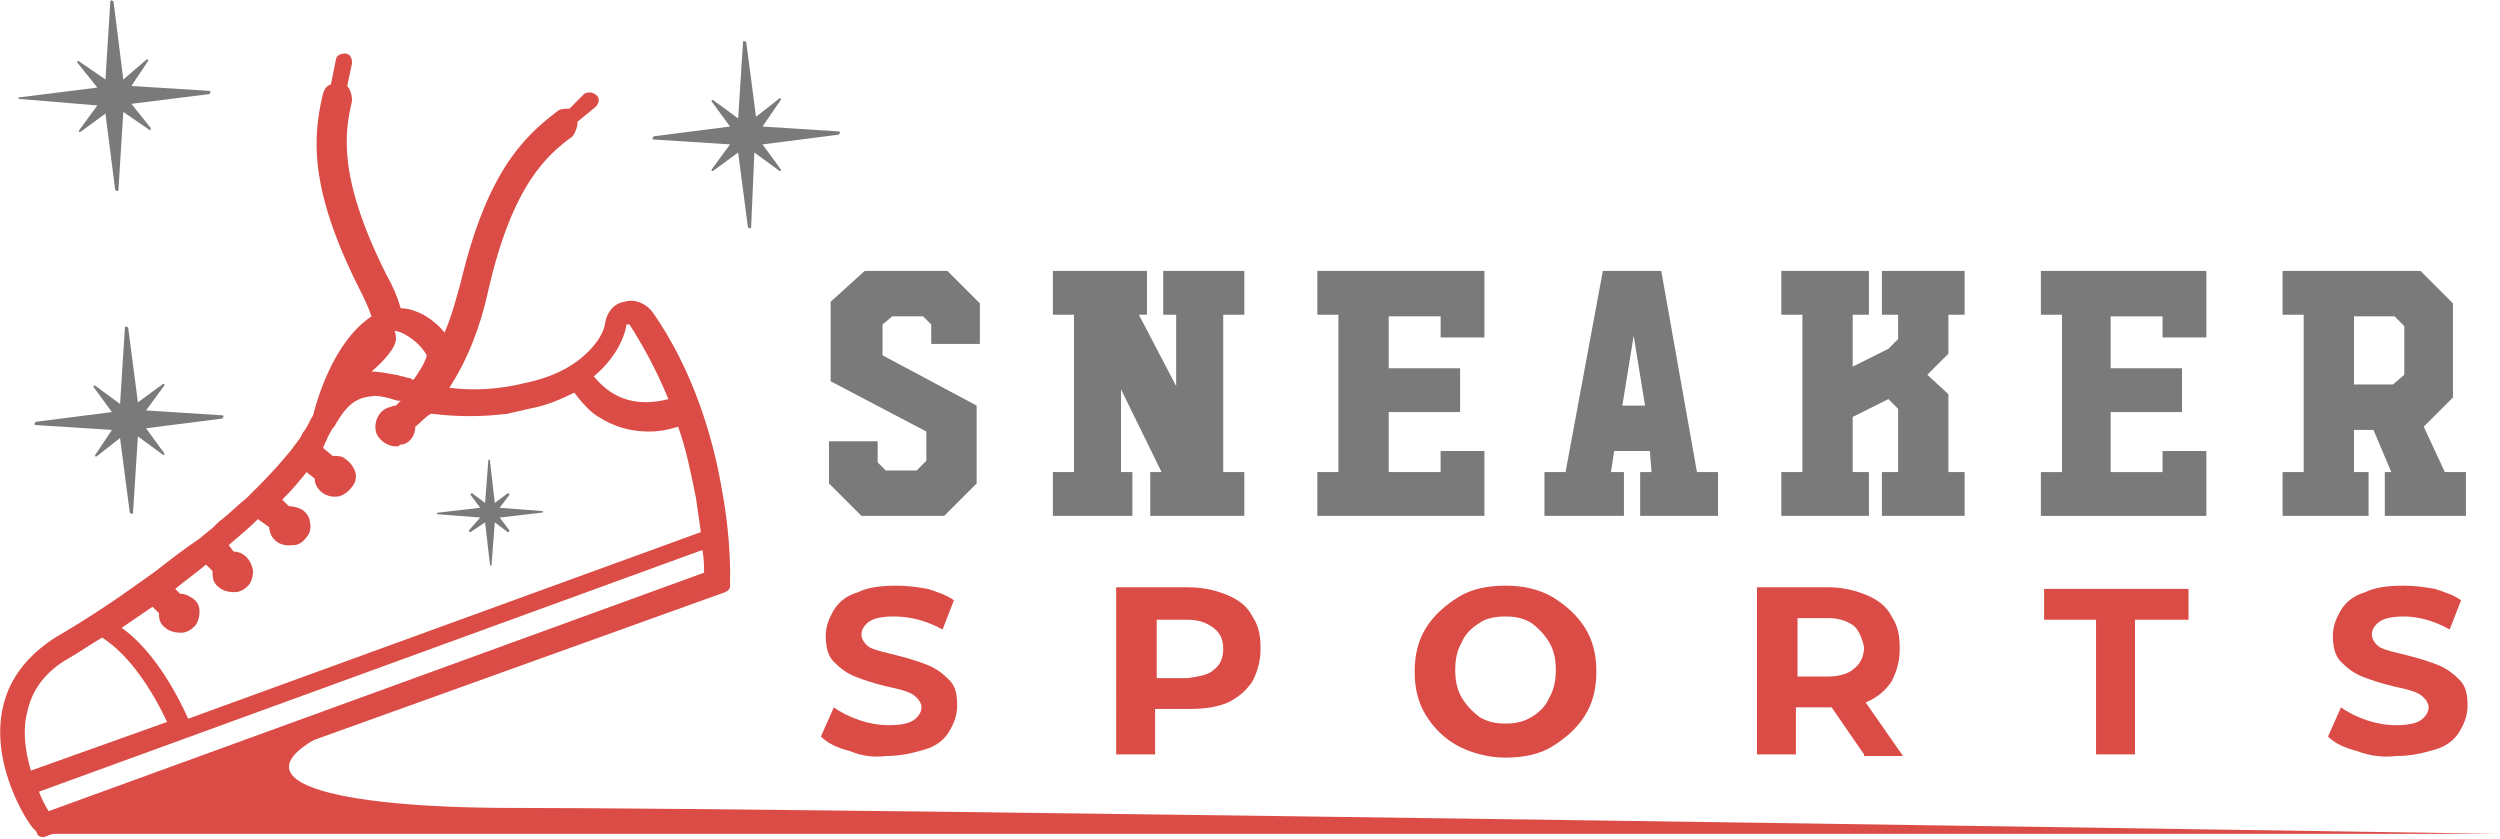 <?xml version="1.0" encoding="utf-8"?>
<!-- Generator: Adobe Illustrator 24.1.0, SVG Export Plug-In . SVG Version: 6.00 Build 0)  -->
<svg version="1.1" id="Layer_1" xmlns="http://www.w3.org/2000/svg" xmlns:xlink="http://www.w3.org/1999/xlink" x="0px" y="0px"
	 width="154.1px" height="51.7px" viewBox="0 0 154.1 51.7" style="enable-background:new 0 0 154.1 51.7;" xml:space="preserve">
<style type="text/css">
	.st0{fill:#7A7A7A;}
	.st1{fill:#DC4C46;}
</style>
<g>
	<g>
		<path class="st0" d="M53.3,16.7h5.1l2,2v2.5h-3V20l-0.5-0.5H55L54.4,20v1.9l5.8,3.1v4.8l-2,2h-5.1l-2-2v-2.6l3,0l0,1.3l0.5,0.5
			l1.9,0l0.6-0.6v-1.8l-5.9-3.1v-4.9L53.3,16.7z"/>
		<path class="st0" d="M71.7,16.7h5v2.7h-1.3v9.7h1.3v2.7h-5.8v-2.7h0.7L69.1,24v5.1h0.7v2.7h-4.9v-2.7h1.3v-9.7h-1.3v-2.7h5.8v2.7
			h-0.5l2.3,4.4l0-4.4h-0.8V16.7z"/>
		<path class="st0" d="M81.2,16.7h10.3v4.1h-2.7v-1.3h-3.2v3.2H90v2.7h-4.4v3.7h3.2v-1.3h2.7v4h0v0H81.2v-2.7h1.3v-9.7h-1.3V16.7z"
			/>
		<path class="st0" d="M98.8,16.7h3.6l2.2,12.4h1.3v2.7h-4.8v-2.7h0.7l-0.1-1.3h-2.2l-0.2,1.3h0.8v2.7h-4.9v-2.7h1.3L98.8,16.7z
			 M100.7,20.7L100,25h1.4L100.7,20.7z"/>
		<path class="st0" d="M116,16.7h5.1v2.7h-1l0,2.4l-1.3,1.3l1.3,1.2v4.8h1v2.7H116v-2.7h1v-3.9l-0.6-0.6l-2.2,1.1v3.4h1v2.7h-5.4
			v-2.7h1.3v-9.7h-1.3v-2.7h5.4v2.7h-1v3.2l2.2-1.1l0.6-0.6v-1.5h-1V16.7z"/>
		<path class="st0" d="M125.7,16.7H136v4.1h-2.7v-1.3h-3.2v3.2h4.4v2.7h-4.4v3.7h3.2v-1.3h2.7v4h0v0h-10.2v-2.7h1.3v-9.7h-1.3V16.7z
			"/>
		<path class="st0" d="M140.7,16.7h8.5l2,2l0,5.8l-1.8,1.8l1.3,2.8h1.3v2.7h-5v-2.7h0.4l-1.1-2.6h-1.2l0,2.6h0.9v2.7h-5.3v-2.7h1.3
			v-9.7h-1.3V16.7z M145.1,19.4v4.3h2.4l0.7-0.6v-3l-0.6-0.6H145.1z"/>
		<path class="st1" d="M52.4,46.3c-0.8-0.2-1.4-0.5-1.8-0.9l0.8-1.8c0.4,0.3,1,0.6,1.6,0.8c0.6,0.2,1.2,0.3,1.8,0.3
			c0.7,0,1.2-0.1,1.5-0.3c0.3-0.2,0.5-0.5,0.5-0.8c0-0.2-0.1-0.4-0.3-0.6c-0.2-0.2-0.4-0.3-0.7-0.4c-0.3-0.1-0.7-0.2-1.2-0.3
			c-0.8-0.2-1.4-0.4-1.9-0.6c-0.5-0.2-0.9-0.5-1.3-0.9s-0.5-1-0.5-1.6c0-0.6,0.2-1.1,0.5-1.6c0.3-0.5,0.8-0.9,1.5-1.1
			c0.6-0.3,1.4-0.4,2.4-0.4c0.7,0,1.3,0.1,1.9,0.2c0.6,0.2,1.2,0.4,1.6,0.7l-0.7,1.8C57,38.2,56,38,55.1,38c-0.7,0-1.2,0.1-1.5,0.3
			s-0.5,0.5-0.5,0.8s0.2,0.6,0.5,0.8c0.4,0.2,0.9,0.3,1.7,0.5c0.8,0.2,1.4,0.4,1.9,0.6c0.5,0.2,0.9,0.5,1.3,0.9
			c0.4,0.4,0.5,0.9,0.5,1.6c0,0.6-0.2,1.1-0.5,1.6c-0.3,0.5-0.8,0.9-1.5,1.1s-1.4,0.4-2.4,0.4C53.9,46.7,53.1,46.6,52.4,46.3z"/>
		<path class="st1" d="M75.7,36.7c0.7,0.3,1.2,0.7,1.5,1.3c0.4,0.6,0.5,1.2,0.5,2c0,0.8-0.2,1.4-0.5,2c-0.4,0.6-0.9,1-1.5,1.3
			c-0.7,0.3-1.5,0.4-2.4,0.4h-2.1v2.8h-2.4V36.2h4.4C74.2,36.2,75,36.4,75.7,36.7z M74.8,41.3c0.4-0.3,0.6-0.7,0.6-1.3
			c0-0.6-0.2-1-0.6-1.3c-0.4-0.3-0.9-0.5-1.6-0.5h-1.9v3.6h1.9C73.9,41.7,74.5,41.6,74.8,41.3z"/>
		<path class="st1" d="M89.9,46c-0.9-0.5-1.5-1.1-2-1.9c-0.5-0.8-0.7-1.7-0.7-2.7c0-1,0.2-1.9,0.7-2.7c0.5-0.8,1.2-1.4,2-1.9
			s1.8-0.7,2.9-0.7s2,0.2,2.9,0.7c0.8,0.5,1.5,1.1,2,1.9c0.5,0.8,0.7,1.7,0.7,2.7c0,1-0.2,1.9-0.7,2.7c-0.5,0.8-1.2,1.4-2,1.9
			c-0.8,0.5-1.8,0.7-2.9,0.7S90.7,46.4,89.9,46z M94.4,44.2c0.5-0.3,0.9-0.7,1.1-1.2c0.3-0.5,0.4-1.1,0.4-1.7c0-0.6-0.1-1.2-0.4-1.7
			c-0.3-0.5-0.7-0.9-1.1-1.2c-0.5-0.3-1-0.4-1.6-0.4s-1.2,0.1-1.6,0.4c-0.5,0.3-0.9,0.7-1.1,1.2c-0.3,0.5-0.4,1.1-0.4,1.7
			c0,0.6,0.1,1.2,0.4,1.7c0.3,0.5,0.7,0.9,1.1,1.2c0.5,0.3,1,0.4,1.6,0.4S93.9,44.5,94.4,44.2z"/>
		<path class="st1" d="M114.9,46.5l-2-2.9h-0.1h-2.1v2.9h-2.4V36.2h4.4c0.9,0,1.7,0.2,2.4,0.5s1.2,0.7,1.5,1.3
			c0.4,0.6,0.5,1.2,0.5,2s-0.2,1.4-0.5,2c-0.4,0.6-0.9,1-1.6,1.3l2.3,3.3H114.9z M114.3,38.6c-0.4-0.3-0.9-0.5-1.6-0.5h-1.9v3.6h1.9
			c0.7,0,1.3-0.2,1.6-0.5c0.4-0.3,0.6-0.8,0.6-1.3C114.8,39.4,114.6,38.9,114.3,38.6z"/>
		<path class="st1" d="M129.3,38.2H126v-1.9h8.9v1.9h-3.3v8.3h-2.4V38.2z"/>
		<path class="st1" d="M145.3,46.3c-0.8-0.2-1.4-0.5-1.8-0.9l0.8-1.8c0.4,0.3,1,0.6,1.6,0.8c0.6,0.2,1.2,0.3,1.8,0.3
			c0.7,0,1.2-0.1,1.5-0.3c0.3-0.2,0.5-0.5,0.5-0.8c0-0.2-0.1-0.4-0.3-0.6c-0.2-0.2-0.4-0.3-0.7-0.4c-0.3-0.1-0.7-0.2-1.2-0.3
			c-0.8-0.2-1.4-0.4-1.9-0.6c-0.5-0.2-0.9-0.5-1.3-0.9s-0.5-1-0.5-1.6c0-0.6,0.2-1.1,0.5-1.6c0.3-0.5,0.8-0.9,1.5-1.1
			c0.6-0.3,1.4-0.4,2.4-0.4c0.7,0,1.3,0.1,1.9,0.2c0.6,0.2,1.2,0.4,1.6,0.7l-0.7,1.8c-0.9-0.5-1.9-0.8-2.8-0.8
			c-0.7,0-1.2,0.1-1.5,0.3s-0.5,0.5-0.5,0.8s0.2,0.6,0.5,0.8c0.4,0.2,0.9,0.3,1.7,0.5c0.8,0.2,1.4,0.4,1.9,0.6
			c0.5,0.2,0.9,0.5,1.3,0.9c0.4,0.4,0.5,0.9,0.5,1.6c0,0.6-0.2,1.1-0.5,1.6c-0.3,0.5-0.8,0.9-1.5,1.1s-1.4,0.4-2.4,0.4
			C146.9,46.7,146.1,46.6,145.3,46.3z"/>
	</g>
</g>
<g>
	<g>
		<g>
			<path class="st1" d="M0.2,43.5c0.4-1.7,1.5-3.1,3.2-4.2c1.9-1.1,3.7-2.3,5.5-3.6l0.7-0.5c0.9-0.7,1.8-1.4,2.7-2l0.6-0.5
				c0.3-0.2,0.5-0.5,0.8-0.7c0.5-0.4,1-0.9,1.5-1.3l0.8-0.8c0.8-0.8,1.4-1.5,1.9-2.1l0.6-0.8c0.1-0.2,0.2-0.4,0.3-0.5
				c0.2-0.3,0.3-0.6,0.5-0.9c0.2-0.8,1.2-4.5,3.6-6.1c-0.2-0.6-0.5-1.2-0.8-1.8c-3.1-6.2-2.8-9.3-2.2-11.9c0.1-0.3,0.2-0.5,0.5-0.6
				l0.3-1.5c0-0.1,0.1-0.3,0.2-0.3c0.1-0.1,0.3-0.1,0.4-0.1c0.1,0,0.3,0.1,0.3,0.2c0.1,0.1,0.1,0.3,0.1,0.4l-0.3,1.4
				c0.2,0.2,0.3,0.6,0.3,0.9c-0.4,1.8-1,4.5,2.1,10.7c0.4,0.7,0.7,1.4,0.9,2.1c0.5,0,1,0.2,1.4,0.4c0.5,0.3,0.9,0.6,1.3,1.1
				c0.4-0.9,0.7-2,1-3.1c1.6-6.7,3.8-8.9,5.9-10.5c0.2-0.2,0.5-0.2,0.8-0.2L36,5.8c0.1-0.1,0.3-0.1,0.4-0.1c0.1,0,0.3,0.1,0.4,0.2
				c0.2,0.2,0.1,0.5-0.1,0.7l-1.1,0.9c0,0.3-0.1,0.6-0.3,0.9c-1.5,1.1-3.7,2.9-5.2,9.5c-0.5,2.3-1.3,4.3-2.4,6
				c1.5,0.2,3.1,0.1,4.7-0.3c1.9-0.4,3.3-1.2,4.2-2.3c0.6-0.7,0.7-1.3,0.7-1.4c0.1-0.6,0.5-1.2,1.2-1.3c0.6-0.2,1.3,0.1,1.7,0.6
				c2.6,3.7,3.8,8,4.3,11c0.6,3.2,0.5,5.6,0.5,5.7l0,0.2c0,0.2-0.1,0.3-0.3,0.4L2.7,51.6c0,0-0.1,0-0.1,0c-0.1,0-0.3-0.1-0.3-0.2
				l-0.1-0.2C1.9,51.1-0.7,47.2,0.2,43.5z M22.9,22.9c0.4,0,0.9,0.1,1.5,0.2c0.1,0,0.3,0.1,0.4,0.1c0.1,0,0.3,0.1,0.4,0.1
				c0.1,0,0.1,0,0.2,0.1l0.1,0c0,0,0,0,0,0c0.7-1,0.8-1.4,0.8-1.5c-0.1-0.2-0.5-0.8-1.2-1.2c-0.3-0.2-0.6-0.3-0.8-0.3
				c0.1,0.1,0.1,0.3,0.1,0.4C24.5,21.4,23.5,22.4,22.9,22.9z M25.6,26.3c0,0.5-0.3,1-0.8,1.1c-0.1,0-0.2,0-0.2,0.1
				c-0.6,0.1-1.2-0.3-1.4-0.8c-0.2-0.6,0.1-1.4,0.8-1.6c0.1,0,0.2-0.1,0.4-0.1c0.1-0.1,0.2-0.2,0.3-0.3c-0.1,0-0.1,0-0.2,0
				c-0.6-0.2-1.1-0.3-1.4-0.3c0,0,0,0,0,0c-1,0.1-1.6,0.3-2.5,1.9l-0.1,0.1c-0.1,0.2-0.3,0.5-0.4,0.8c-0.1,0.1-0.1,0.3-0.2,0.4
				l0.6,0.5c0.3,0,0.6,0,0.8,0.2c0.3,0.2,0.5,0.5,0.6,0.8c0.1,0.3,0,0.7-0.2,0.9c-0.2,0.3-0.5,0.5-0.8,0.6c0,0-0.1,0-0.1,0
				c-0.6,0.1-1.3-0.3-1.4-1c0,0,0-0.1,0-0.1l-0.5-0.4c-0.4,0.5-0.9,1.1-1.5,1.7l0.4,0.4c0.3,0,0.6,0.1,0.8,0.2
				c0.3,0.2,0.5,0.5,0.5,0.8c0.1,0.3,0,0.7-0.2,0.9c-0.2,0.3-0.5,0.5-0.8,0.5c0,0,0,0-0.1,0c-0.7,0.1-1.3-0.3-1.4-1c0,0,0-0.1,0-0.1
				L15.9,32c-0.5,0.5-1.1,1-1.8,1.6l0.3,0.4c0.6,0,1.1,0.5,1.2,1.2c0,0.3-0.1,0.7-0.3,0.9c-0.2,0.2-0.5,0.4-0.8,0.4c0,0-0.1,0-0.1,0
				c-0.3,0-0.7-0.1-0.9-0.3c-0.3-0.2-0.4-0.5-0.4-0.9c0,0,0-0.1,0-0.1l-0.4-0.4c-0.6,0.5-1.3,1-1.9,1.5l0.3,0.3
				c0.3,0,0.5,0.1,0.8,0.3c0.3,0.2,0.4,0.5,0.4,0.8c0,0.3-0.1,0.7-0.3,0.9c-0.2,0.2-0.5,0.4-0.8,0.4c0,0-0.1,0-0.1,0
				c-0.3,0-0.7-0.1-0.9-0.3c-0.3-0.2-0.4-0.5-0.4-0.8c0,0,0-0.1,0-0.1l-0.4-0.4c-0.6,0.4-1.3,0.9-1.9,1.3c1,0.7,2.6,2.3,4.1,5.6
				l31.6-11.5c-0.1-0.7-0.2-1.4-0.3-2.1c-0.3-1.5-0.6-3-1.1-4.4c-0.6,0.2-1.2,0.3-1.8,0.3c-1.6,0-2.7-0.6-3.4-1.1
				c-0.5-0.4-0.9-0.9-1.2-1.3c-0.8,0.4-1.7,0.8-2.8,1c-0.4,0.1-0.9,0.2-1.3,0.3c-1.6,0.2-3.1,0.2-4.7,0C26.3,25.6,26,26,25.6,26.3z
				 M41.2,24.6c-0.7-1.7-1.5-3.2-2.4-4.6c0,0,0,0-0.1,0c-0.1,0-0.1,0-0.1,0.1c0,0-0.2,1.6-2,3.1C37.2,23.9,38.5,25.3,41.2,24.6z
				 M1.9,47.5l8.4-3c-1.7-3.6-3.4-4.8-4-5.2c-0.7,0.4-1.4,0.9-2.1,1.3c-1.4,0.8-2.2,1.9-2.5,3.2C1.4,44.9,1.5,46.1,1.9,47.5z
				 M2.4,48.8C2.6,49.3,2.8,49.7,3,50l40.4-14.7c0-0.3,0-0.8-0.1-1.4L2.4,48.8z"/>
			<g>
				<path class="st0" d="M6.9,26.5l-4.7-0.3c-0.1,0-0.1-0.1,0-0.2l4.7-0.6l-1.1-1.5c-0.1-0.1,0-0.2,0.1-0.1l1.5,1.1l0.3-4.7
					c0-0.1,0.1-0.1,0.2,0l0.6,4.6l1.5-1.1c0.1-0.1,0.2,0,0.1,0.1L9,25.3l4.7,0.3c0.1,0,0.1,0.1,0,0.2L9,26.4l1.1,1.5
					c0.1,0.1,0,0.2-0.1,0.1l-1.5-1.1l-0.3,4.7c0,0.1-0.1,0.1-0.2,0l-0.6-4.6L6,28.1c-0.1,0.1-0.2,0-0.1-0.1L6.9,26.5z"/>
			</g>
			<g>
				<path class="st0" d="M45,8.9l-4.7-0.3c-0.1,0-0.1-0.1,0-0.2L45,7.8l-1.1-1.5c-0.1-0.1,0-0.2,0.1-0.1l1.5,1.1l0.3-4.7
					c0-0.1,0.1-0.1,0.2,0l0.6,4.6L48,6.1c0.1-0.1,0.2,0,0.1,0.1L47,7.8l4.7,0.3c0.1,0,0.1,0.1,0,0.2l-4.7,0.6l1.1,1.5
					c0.1,0.1,0,0.2-0.1,0.1l-1.5-1.1L46.3,14c0,0.1-0.1,0.1-0.2,0l-0.6-4.6l-1.5,1.1c-0.1,0.1-0.2,0-0.1-0.1L45,8.9z"/>
			</g>
			<g>
				<path class="st0" d="M6,6.5L1.2,6.1C1.1,6.1,1.1,6,1.2,6l4.8-0.6L4.8,3.9c-0.1-0.1,0-0.2,0.1-0.1l1.6,1.1l0.3-4.8
					c0-0.1,0.1-0.1,0.2,0l0.6,4.8L9,3.7c0.1-0.1,0.2,0,0.1,0.1L8.1,5.3l4.8,0.3c0.1,0,0.1,0.1,0,0.2L8.1,6.4l1.2,1.5
					C9.3,8,9.2,8.1,9.2,8L7.6,6.9l-0.3,4.8c0,0.1-0.1,0.1-0.2,0L6.5,7L5,8.1C4.9,8.2,4.8,8.1,4.9,8L6,6.5z"/>
			</g>
			<g>
				<path class="st0" d="M29.6,31.9L27,31.7c-0.1,0-0.1-0.1,0-0.1l2.6-0.3l-0.6-0.8c0,0,0-0.1,0.1-0.1l0.8,0.6l0.2-2.6
					c0-0.1,0.1-0.1,0.1,0l0.3,2.6l0.8-0.6c0,0,0.1,0,0.1,0.1l-0.6,0.8l2.6,0.2c0.1,0,0.1,0.1,0,0.1l-2.6,0.3l0.6,0.8
					c0,0,0,0.1-0.1,0.1l-0.8-0.6l-0.2,2.6c0,0.1-0.1,0.1-0.1,0l-0.3-2.6L29,32.8c0,0-0.1,0-0.1-0.1L29.6,31.9z"/>
			</g>
			<path class="st1" d="M2.6,51.4h151.5c0,0-102.7-1.6-122.5-1.6c-10.9,0-17.9-1.6-11.1-4.8L2.6,51.4z"/>
		</g>
	</g>
</g>
</svg>
